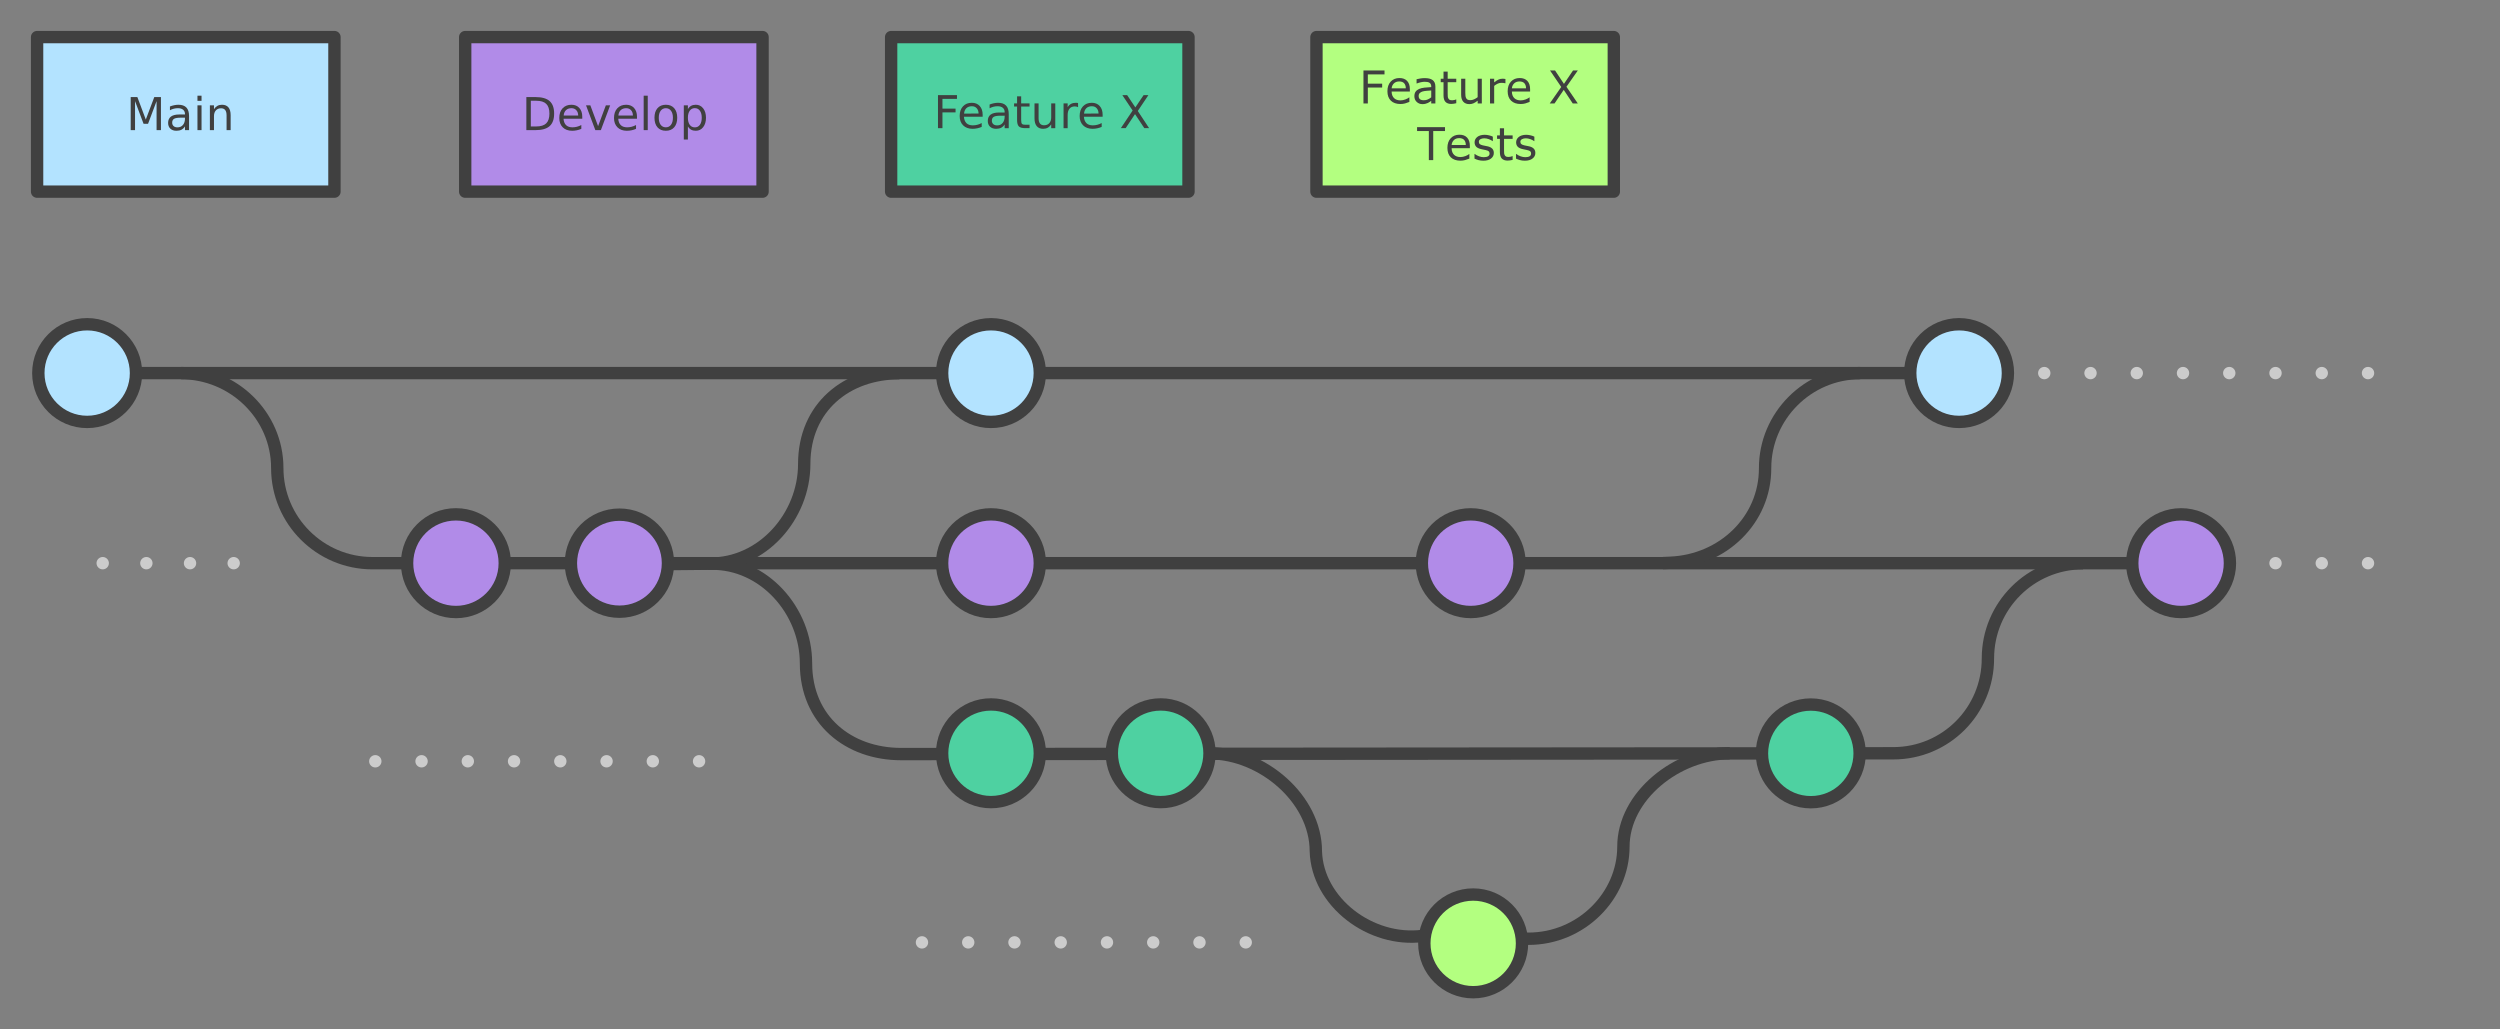 <?xml version="1.0" encoding="UTF-8" standalone="no"?>
<svg
   viewBox="0 0 808.8 333"
   id="svg3502"
   version="1.1"
   inkscape:version="1.1 (c4e8f9e, 2021-05-24)"
   sodipodi:docname="exercise-feature-branch.svg"
   width="808.8"
   height="333"
   xmlns:inkscape="http://www.inkscape.org/namespaces/inkscape"
   xmlns:sodipodi="http://sodipodi.sourceforge.net/DTD/sodipodi-0.dtd"
   xmlns="http://www.w3.org/2000/svg"
   xmlns:svg="http://www.w3.org/2000/svg"
   xmlns:rdf="http://www.w3.org/1999/02/22-rdf-syntax-ns#"
   xmlns:cc="http://creativecommons.org/ns#"
   xmlns:dc="http://purl.org/dc/elements/1.1/">
  <rect x="0" y="0" width="808.8" height="333" fill="#808080" stroke="none"/>
  <defs
     id="defs3610" />
  <sodipodi:namedview
     pagecolor="#ffffff"
     bordercolor="#666666"
     borderopacity="1"
     objecttolerance="10"
     gridtolerance="10"
     guidetolerance="10"
     inkscape:pageopacity="0"
     inkscape:pageshadow="2"
     inkscape:window-width="2560"
     inkscape:window-height="1274"
     id="namedview3608"
     showgrid="false"
     inkscape:zoom="1.3100902"
     inkscape:cx="226.32029"
     inkscape:cy="166.40076"
     inkscape:window-x="0"
     inkscape:window-y="25"
     inkscape:window-maximized="1"
     inkscape:current-layer="svg3502"
     inkscape:pagecheckerboard="0"
     showguides="false"
     height="363.7px"
     inkscape:snap-intersection-paths="true"
     inkscape:snap-object-midpoints="true"
     inkscape:snap-bbox="false"
     inkscape:bbox-paths="true"
     inkscape:bbox-nodes="true"
     inkscape:snap-bbox-midpoints="true"
     inkscape:snap-bbox-edge-midpoints="true"
     inkscape:object-paths="true"
     inkscape:snap-smooth-nodes="true"
     inkscape:snap-midpoints="true"
     inkscape:snap-center="true"
     inkscape:snap-nodes="true"
     inkscape:snap-others="false"
     inkscape:snap-global="true"
     fit-margin-top="10"
     fit-margin-left="10"
     fit-margin-right="10"
     fit-margin-bottom="10"
     inkscape:showpageshadow="2"
     inkscape:deskcolor="#d1d1d1" />
  <style
     id="style3504">.st0{display:none;} .st1{display:inline;} .st2{fill:#FFFFFF;} .st3{fill:none;stroke:#9882CE;stroke-width:4;stroke-miterlimit:10;} .st4{fill:#FFFFFF;stroke:#404040;stroke-width:4;stroke-linecap:round;stroke-linejoin:round;stroke-miterlimit:10;} .st5{fill:#FFFFFF;stroke:#404040;stroke-width:4;stroke-miterlimit:10;} .st6{fill:#B3E3FF;stroke:#404040;stroke-width:4;stroke-miterlimit:10;} .st7{fill:#B18BE8;stroke:#404040;stroke-width:4;stroke-miterlimit:10;} .st8{fill:#FFFFFF;stroke:#404040;stroke-width:6;stroke-miterlimit:10;} .st9{fill:#B3E3FF;stroke:#404040;stroke-width:6;stroke-miterlimit:10;} .st10{fill:#404040;} .st11{fill:none;stroke:#404040;stroke-width:4;stroke-linecap:round;stroke-linejoin:round;stroke-miterlimit:10;} .st12{fill:#B18BE8;stroke:#404040;stroke-width:4;stroke-linecap:round;stroke-linejoin:round;stroke-miterlimit:10;} .st13{fill:#444444;} .st14{fill:none;stroke:#404040;stroke-width:4;stroke-miterlimit:10;} .st15{fill:#4ED1A1;stroke:#404040;stroke-width:4;stroke-miterlimit:10;} .st16{fill:none;stroke:#CCCCCC;stroke-width:7;stroke-linecap:round;stroke-linejoin:round;stroke-miterlimit:10;} .st17{fill:#FFFFFF;stroke:#CCCCCC;stroke-width:7;stroke-linecap:round;stroke-linejoin:round;stroke-miterlimit:10;} .st18{fill:none;stroke:#404040;stroke-width:7;stroke-miterlimit:10;} .st19{fill:#B3E3FF;stroke:#404040;stroke-width:7;stroke-miterlimit:10;} .st20{fill:none;stroke:#CCCCCC;stroke-width:8;stroke-linecap:round;stroke-miterlimit:10;} .st21{fill:none;stroke:#404040;stroke-width:8;stroke-linecap:round;stroke-miterlimit:10;} .st22{fill:#FFFFFF;stroke:#404040;stroke-width:4;stroke-linejoin:round;stroke-miterlimit:10;} .st23{fill:#B3E3FF;stroke:#404040;stroke-width:4;stroke-linejoin:round;stroke-miterlimit:10;} .st24{fill:none;stroke:#CCCCCC;stroke-linecap:round;stroke-linejoin:round;stroke-miterlimit:10;} .st25{fill:#999999;} .st26{fill:#4ED1A1;stroke:#404040;stroke-width:4;stroke-linecap:round;stroke-linejoin:round;stroke-miterlimit:10;} .st27{fill:#4CD3D6;stroke:#404040;stroke-width:4;stroke-linejoin:round;stroke-miterlimit:10;} .st28{fill:none;stroke:#59AFE1;stroke-width:4;stroke-miterlimit:10;} .st29{fill:#59AFE1;stroke:#404040;stroke-width:4;stroke-linejoin:round;stroke-miterlimit:10;} .st30{fill:none;stroke:#404040;stroke-width:8;stroke-linecap:round;stroke-linejoin:round;stroke-miterlimit:10;stroke-dasharray:0,30;} .st31{fill:#FFFFFF;stroke:#59AFE1;stroke-width:4;stroke-miterlimit:10;} .st32{fill:#FC8363;stroke:#404040;stroke-width:4;stroke-linecap:round;stroke-linejoin:round;stroke-miterlimit:10;} .st33{fill:#CCCCCC;stroke:#404040;stroke-width:4;stroke-miterlimit:10;} .st34{fill:#FFFFFF;stroke:#6693ED;stroke-width:4;stroke-miterlimit:10;} .st35{fill:none;stroke:#A97CDD;stroke-width:4;stroke-linecap:round;stroke-linejoin:round;stroke-miterlimit:10;} .st36{fill:none;stroke:#B3E3FF;stroke-width:4;stroke-linecap:round;stroke-linejoin:round;stroke-miterlimit:10;} .st37{fill:none;stroke:#4ED1A1;stroke-width:4;stroke-linecap:round;stroke-miterlimit:10;} .st38{fill:none;stroke:#4ED1A1;stroke-width:4;stroke-linecap:round;stroke-linejoin:round;stroke-miterlimit:10;} .st39{fill:#E24B88;stroke:#404040;stroke-width:4;stroke-linecap:round;stroke-linejoin:round;stroke-miterlimit:10;} .st40{fill:none;stroke:#DEEFF8;stroke-width:4;stroke-miterlimit:10;} .st41{fill:none;stroke:#CCCCCC;stroke-width:4;stroke-linecap:round;stroke-linejoin:round;} .st42{fill:none;stroke:#CCCCCC;stroke-width:4;stroke-linecap:round;stroke-linejoin:round;stroke-dasharray:0,14.305;} .st43{fill:none;stroke:#CCCCCC;stroke-width:4;stroke-linecap:round;stroke-linejoin:round;stroke-dasharray:0,14.169;} .st44{fill:none;stroke:#CCCCCC;stroke-width:4;stroke-linecap:round;stroke-linejoin:round;stroke-dasharray:0,13.979;} .st45{fill:none;stroke:#CCCCCC;stroke-width:4;stroke-linecap:round;stroke-linejoin:round;stroke-dasharray:0,14.788;} .st46{fill:none;stroke:#CCCCCC;stroke-width:4;stroke-linecap:round;stroke-linejoin:round;stroke-dasharray:0,14.963;} .st47{fill:#B3E3FF;stroke:#404040;stroke-width:4;stroke-linecap:round;stroke-linejoin:round;stroke-miterlimit:10;} .st48{fill:none;stroke:#CCCCCC;stroke-width:4;stroke-linecap:round;stroke-linejoin:round;stroke-dasharray:0,12.543;} .st49{fill:none;stroke:#CCCCCC;stroke-width:4;stroke-linecap:round;stroke-linejoin:round;stroke-dasharray:0,13.684;} .st50{fill:none;stroke:#CCCCCC;stroke-width:4;stroke-linecap:round;stroke-linejoin:round;stroke-dasharray:0,13.772;} .st51{fill:none;stroke:#CCCCCC;stroke-width:4;stroke-linecap:round;stroke-linejoin:round;stroke-dasharray:0,13.649;} .st52{fill:none;stroke:#CCCCCC;stroke-width:4;stroke-linecap:round;stroke-linejoin:round;stroke-dasharray:0,13.907;} .st53{fill:#4CD3D6;stroke:#404040;stroke-width:4;stroke-linecap:round;stroke-linejoin:round;stroke-miterlimit:10;} .st54{fill:none;stroke:#CCCCCC;stroke-width:4;stroke-linecap:round;stroke-linejoin:round;stroke-dasharray:0,14.986;} .st55{fill:none;stroke:#CCCCCC;stroke-width:4;stroke-linecap:round;stroke-linejoin:round;stroke-dasharray:0,14.012;} .st56{fill:none;stroke:#CCCCCC;stroke-width:4;stroke-linecap:round;stroke-linejoin:round;stroke-dasharray:0,14.124;} .st57{fill:none;} .st58{fill:#FFFFFF;stroke:#404040;stroke-width:7;stroke-linecap:round;stroke-linejoin:round;stroke-miterlimit:10;} .st59{fill:#59AFE1;stroke:#404040;stroke-width:7;stroke-linejoin:round;stroke-miterlimit:10;} .st60{fill:#E24B88;stroke:#404040;stroke-width:7;stroke-linecap:round;stroke-linejoin:round;stroke-miterlimit:10;} .st61{fill:none;stroke:#404040;stroke-width:7;stroke-linecap:round;stroke-linejoin:round;stroke-miterlimit:10;} .st62{fill:none;stroke:#CCCCCC;stroke-width:4;stroke-linecap:round;stroke-linejoin:round;stroke-miterlimit:10;} .st63{fill:#FFFFFF;stroke:#CCCCCC;stroke-width:4;stroke-linecap:round;stroke-linejoin:round;stroke-miterlimit:10;} .st64{fill:#F5F5F5;} .st65{fill:#3873AE;} .st66{fill:#75706C;} .st67{fill:none;stroke:#B3E3FF;stroke-width:4;stroke-miterlimit:10;} .st68{fill:#6F6F6F;} .st69{fill:none;stroke:#6F6F6F;stroke-width:2;stroke-miterlimit:10;} .st70{fill:none;stroke:#6F6F6F;stroke-width:3;stroke-miterlimit:10;}</style>
  <path
     class="st12"
     d="m 150.5,12 h 96.2 v 50 h -96.2 z"
     id="path3508"
     inkscape:connector-curvature="0"
     style="fill:#b18be8;stroke:#404040;stroke-width:4;stroke-linecap:round;stroke-linejoin:round;stroke-miterlimit:10" />
  <path
     class="st47"
     d="m 12,12 h 96.2 V 62 H 12 Z"
     id="path3512"
     inkscape:connector-curvature="0"
     style="fill:#b3e3ff;stroke:#404040;stroke-width:4;stroke-linecap:round;stroke-linejoin:round;stroke-miterlimit:10" />
  <path
     class="st26"
     d="m 288.3,12 h 96.2 v 50 h -96.2 z"
     id="path3516"
     inkscape:connector-curvature="0"
     style="fill:#4ed1a1;stroke:#404040;stroke-width:4;stroke-linecap:round;stroke-linejoin:round;stroke-miterlimit:10" />
  <path
     class="st26"
     d="m 425.9,12 h 96.2 v 50 h -96.2 z"
     id="path3520"
     inkscape:connector-curvature="0"
     style="fill:#b3ff80;stroke:#404040;stroke-width:4;stroke-linecap:round;stroke-linejoin:round;stroke-miterlimit:10" />
  <circle
     class="st15"
     cx="476.6"
     cy="305.2"
     r="15.8"
     id="circle3528"
     style="fill:#b3ff80;stroke:#404040;stroke-width:4;stroke-miterlimit:10" />
  <path
     class="st14"
     d="M 703.8,182.2 H 216.2"
     id="path3534"
     inkscape:connector-curvature="0"
     style="fill:none;stroke:#404040;stroke-width:4;stroke-miterlimit:10"
     sodipodi:nodetypes="cc" />
  <circle
     class="st7"
     cx="475.8"
     cy="182.2"
     r="15.8"
     id="circle3536"
     style="fill:#b18be8;stroke:#404040;stroke-width:4;stroke-miterlimit:10" />
  <circle
     class="st7"
     cx="320.6"
     cy="182.2"
     r="15.8"
     id="circle3538"
     style="fill:#b18be8;stroke:#404040;stroke-width:4;stroke-miterlimit:10" />
  <circle
     class="st7"
     cx="705.628"
     cy="182.2"
     r="15.8"
     id="circle3540"
     style="fill:#b18be8;stroke:#404040;stroke-width:4;stroke-miterlimit:10" />
  <path
     class="st56"
     d="m 75.6,182.2 h -49.5"
     id="path3550"
     inkscape:connector-curvature="0"
     style="fill:none;stroke:#cccccc;stroke-width:4;stroke-linecap:round;stroke-linejoin:round;stroke-dasharray:0, 14.124" />
  <path
     class="st46"
     d="M 766.1,120.7 H 658.366"
     id="path3554"
     inkscape:connector-curvature="0"
     style="fill:none;stroke:#cccccc;stroke-width:4;stroke-linecap:round;stroke-linejoin:round;stroke-dasharray:0, 14.963" />
  <path
     class="st46"
     d="M 766.1,182.2 H 729.523"
     id="path3554-7"
     inkscape:connector-curvature="0"
     style="fill:none;stroke:#cccccc;stroke-width:4;stroke-linecap:round;stroke-linejoin:round;stroke-dasharray:0, 14.963"
     sodipodi:nodetypes="cc" />
  <path
     class="st14"
     d="M 649.8,120.7 H 44"
     id="path3560"
     inkscape:connector-curvature="0"
     style="fill:none;stroke:#404040;stroke-width:4;stroke-miterlimit:10" />
  <circle
     class="st6"
     cx="28.2"
     cy="120.7"
     r="15.8"
     id="circle3562"
     style="fill:#b3e3ff;stroke:#404040;stroke-width:4;stroke-miterlimit:10" />
  <circle
     class="st6"
     cx="320.6"
     cy="120.7"
     r="15.8"
     id="circle3564"
     style="fill:#b3e3ff;stroke:#404040;stroke-width:4;stroke-miterlimit:10" />
  <circle
     class="st6"
     cx="633.8"
     cy="120.7"
     r="15.8"
     id="circle3566"
     style="fill:#b3e3ff;stroke:#404040;stroke-width:4;stroke-miterlimit:10" />
  <path
     class="st14"
     d="m 216.2,182.2 h -95.7 c -17,0 -30.8,-13.8 -30.8,-30.8 0,-17 -14.182,-30.7 -31.182,-30.7"
     id="path3600"
     inkscape:connector-curvature="0"
     style="fill:none;stroke:#404040;stroke-width:4;stroke-miterlimit:10"
     sodipodi:nodetypes="cscc" />
  <circle
     class="st7"
     cx="200.4"
     cy="182.2"
     r="15.7"
     id="circle3602"
     style="fill:#b18be8;stroke:#404040;stroke-width:4;stroke-miterlimit:10" />
  <circle
     class="st7"
     cx="147.5"
     cy="182.2"
     r="15.8"
     id="circle3604"
     style="fill:#b18be8;stroke:#404040;stroke-width:4;stroke-miterlimit:10" />
  <path
     inkscape:connector-curvature="0"
     class="st14"
     d="m 216.2,182.2 13.369,0.137 c 16.999,0.175 30.616,-15.229 30.616,-32.229 0,-18.445 13.831,-29.37 30.787,-29.37"
     id="path3548-3"
     style="fill:none;stroke:#404040;stroke-width:4;stroke-miterlimit:10"
     sodipodi:nodetypes="cscc" />
  <path
     inkscape:connector-curvature="0"
     class="st14"
     d="m 537.989,182.169 2.384,-0.101 c 16.985,-0.721 30.7,-13.8 30.673,-30.592 -0.027,-16.792 13.773,-30.775 30.773,-30.775"
     id="path3548-3-7"
     style="fill:none;stroke:#404040;stroke-width:4;stroke-miterlimit:10"
     sodipodi:nodetypes="cscc" />
  <g
     aria-label="Main"
     style="font-style:normal;font-variant:normal;font-weight:normal;font-stretch:normal;font-size:14.667px;line-height:1.25;font-family:sans-serif;-inkscape-font-specification:'sans-serif, Normal';font-variant-ligatures:normal;font-variant-caps:normal;font-variant-numeric:normal;fill:#404040;fill-opacity:1;stroke:none"
     id="text4045"
     transform="translate(-14,-12)">
    <path
       d="m 56.284,43.409 h 2.156 l 2.729,7.276 2.743,-7.276 h 2.156 v 10.692 h -1.411 v -9.389 l -2.757,7.333 h -1.454 l -2.757,-7.333 v 9.389 h -1.404 z"
       style="font-style:normal;font-variant:normal;font-weight:normal;font-stretch:normal;font-size:14.667px;font-family:sans-serif;-inkscape-font-specification:'sans-serif, Normal';font-variant-ligatures:normal;font-variant-caps:normal;font-variant-numeric:normal;fill:#404040;fill-opacity:1"
       id="path1831"
       inkscape:connector-curvature="0" />
    <path
       d="m 72.533,50.069 q -1.597,0 -2.213,0.365 -0.616,0.365 -0.616,1.246 0,0.702 0.458,1.117 0.465,0.408 1.26,0.408 1.096,0 1.755,-0.773 0.666,-0.781 0.666,-2.07 v -0.294 z m 2.628,-0.544 v 4.576 h -1.318 v -1.217 q -0.451,0.73 -1.124,1.081 -0.673,0.344 -1.647,0.344 -1.232,0 -1.962,-0.688 -0.723,-0.695 -0.723,-1.855 0,-1.354 0.902,-2.041 0.91,-0.688 2.707,-0.688 h 1.848 v -0.129 q 0,-0.91 -0.602,-1.404 -0.594,-0.501 -1.676,-0.501 -0.688,0 -1.339,0.165 -0.652,0.165 -1.253,0.494 v -1.217 q 0.723,-0.279 1.404,-0.415 0.68,-0.143 1.325,-0.143 1.74,0 2.6,0.902 0.859,0.902 0.859,2.736 z"
       style="font-style:normal;font-variant:normal;font-weight:normal;font-stretch:normal;font-size:14.667px;font-family:sans-serif;-inkscape-font-specification:'sans-serif, Normal';font-variant-ligatures:normal;font-variant-caps:normal;font-variant-numeric:normal;fill:#404040;fill-opacity:1"
       id="path1833"
       inkscape:connector-curvature="0" />
    <path
       d="m 77.883,46.08 h 1.318 v 8.021 h -1.318 z m 0,-3.122 h 1.318 v 1.669 h -1.318 z"
       style="font-style:normal;font-variant:normal;font-weight:normal;font-stretch:normal;font-size:14.667px;font-family:sans-serif;-inkscape-font-specification:'sans-serif, Normal';font-variant-ligatures:normal;font-variant-caps:normal;font-variant-numeric:normal;fill:#404040;fill-opacity:1"
       id="path1835"
       inkscape:connector-curvature="0" />
    <path
       d="m 88.618,49.26 v 4.841 H 87.3 V 49.303 q 0,-1.139 -0.444,-1.704 -0.444,-0.566 -1.332,-0.566 -1.067,0 -1.683,0.68 -0.616,0.68 -0.616,1.855 v 4.533 h -1.325 v -8.021 h 1.325 v 1.246 q 0.473,-0.723 1.11,-1.081 0.645,-0.358 1.482,-0.358 1.382,0 2.091,0.859 0.709,0.852 0.709,2.514 z"
       style="font-style:normal;font-variant:normal;font-weight:normal;font-stretch:normal;font-size:14.667px;font-family:sans-serif;-inkscape-font-specification:'sans-serif, Normal';font-variant-ligatures:normal;font-variant-caps:normal;font-variant-numeric:normal;fill:#404040;fill-opacity:1"
       id="path1837"
       inkscape:connector-curvature="0" />
  </g>
  <g
     aria-label="Feature X"
     style="font-style:normal;font-variant:normal;font-weight:normal;font-stretch:normal;font-size:14.667px;line-height:1.25;font-family:sans-serif;-inkscape-font-specification:'sans-serif, Normal';font-variant-ligatures:normal;font-variant-caps:normal;font-variant-numeric:normal;fill:#404040;fill-opacity:1;stroke:none"
     id="text13262"
     transform="translate(-14,-12)">
    <path
       d="m 317.455,42.773 h 6.145 v 1.217 h -4.698 v 3.151 h 4.24 v 1.217 h -4.24 v 5.106 h -1.447 z"
       id="path1814"
       inkscape:connector-curvature="0" />
    <path
       d="m 331.907,49.125 v 0.645 h -6.059 q 0.086,1.361 0.816,2.077 0.738,0.709 2.048,0.709 0.759,0 1.468,-0.186 0.716,-0.186 1.418,-0.559 v 1.246 q -0.709,0.301 -1.454,0.458 -0.745,0.158 -1.511,0.158 -1.919,0 -3.044,-1.117 -1.117,-1.117 -1.117,-3.022 0,-1.969 1.06,-3.122 1.067,-1.16 2.872,-1.16 1.619,0 2.557,1.046 0.945,1.038 0.945,2.829 z m -1.318,-0.387 q -0.014,-1.081 -0.609,-1.726 -0.587,-0.645 -1.561,-0.645 -1.103,0 -1.769,0.623 -0.659,0.623 -0.759,1.755 z"
       id="path1816"
       inkscape:connector-curvature="0" />
    <path
       d="m 337.715,49.433 q -1.597,0 -2.213,0.365 -0.616,0.365 -0.616,1.246 0,0.702 0.458,1.117 0.466,0.408 1.26,0.408 1.096,0 1.755,-0.773 0.666,-0.781 0.666,-2.07 v -0.294 z m 2.628,-0.544 v 4.576 h -1.318 v -1.217 q -0.451,0.73 -1.124,1.081 -0.673,0.344 -1.647,0.344 -1.232,0 -1.962,-0.688 -0.723,-0.695 -0.723,-1.855 0,-1.354 0.902,-2.041 0.91,-0.688 2.707,-0.688 h 1.848 v -0.129 q 0,-0.91 -0.602,-1.404 -0.594,-0.501 -1.676,-0.501 -0.688,0 -1.339,0.165 -0.652,0.165 -1.253,0.494 v -1.217 q 0.723,-0.279 1.404,-0.415 0.68,-0.143 1.325,-0.143 1.74,0 2.6,0.902 0.859,0.902 0.859,2.736 z"
       id="path1818"
       inkscape:connector-curvature="0" />
    <path
       d="m 344.368,43.167 v 2.277 h 2.714 v 1.024 h -2.714 v 4.354 q 0,0.981 0.265,1.26 0.272,0.279 1.096,0.279 h 1.354 v 1.103 h -1.354 q -1.525,0 -2.105,-0.566 -0.58,-0.573 -0.58,-2.077 v -4.354 h -0.967 V 45.444 h 0.967 v -2.277 z"
       id="path1820"
       inkscape:connector-curvature="0" />
    <path
       d="m 348.686,50.3 v -4.855 h 1.318 v 4.805 q 0,1.139 0.444,1.712 0.444,0.566 1.332,0.566 1.067,0 1.683,-0.68 0.623,-0.68 0.623,-1.855 V 45.444 h 1.318 v 8.021 h -1.318 v -1.232 q -0.48,0.73 -1.117,1.089 -0.63,0.351 -1.468,0.351 -1.382,0 -2.098,-0.859 -0.716,-0.859 -0.716,-2.514 z m 3.316,-5.049 z"
       id="path1822"
       inkscape:connector-curvature="0" />
    <path
       d="m 362.78,46.676 q -0.222,-0.129 -0.487,-0.186 -0.258,-0.064 -0.573,-0.064 -1.117,0 -1.719,0.73 -0.594,0.723 -0.594,2.084 v 4.225 h -1.325 V 45.444 h 1.325 v 1.246 q 0.415,-0.73 1.081,-1.081 0.666,-0.358 1.618,-0.358 0.136,0 0.301,0.021 0.165,0.014 0.365,0.05 z"
       id="path1824"
       inkscape:connector-curvature="0" />
    <path
       d="m 370.722,49.125 v 0.645 h -6.059 q 0.086,1.361 0.816,2.077 0.738,0.709 2.048,0.709 0.759,0 1.468,-0.186 0.716,-0.186 1.418,-0.559 v 1.246 q -0.709,0.301 -1.454,0.458 -0.745,0.158 -1.511,0.158 -1.919,0 -3.044,-1.117 -1.117,-1.117 -1.117,-3.022 0,-1.969 1.06,-3.122 1.067,-1.16 2.872,-1.16 1.618,0 2.557,1.046 0.945,1.038 0.945,2.829 z m -1.318,-0.387 q -0.014,-1.081 -0.609,-1.726 -0.587,-0.645 -1.561,-0.645 -1.103,0 -1.769,0.623 -0.659,0.623 -0.759,1.755 z"
       id="path1826"
       inkscape:connector-curvature="0" />
    <path
       d="m 377.096,42.773 h 1.554 l 2.657,3.975 2.671,-3.975 h 1.554 l -3.438,5.135 3.667,5.557 h -1.554 l -3.008,-4.548 -3.029,4.548 h -1.561 l 3.817,-5.708 z"
       id="path1828"
       inkscape:connector-curvature="0" />
  </g>
  <g
     aria-label="Feature X  Tests"
     id="text15850"
     style="font-size:14.667px;line-height:1.25;-inkscape-font-specification:'sans-serif, Normal';text-align:center;text-anchor:middle;fill:#404040"
     transform="translate(10,10)">
    <path
       d="m 437.916,14.062 h -5.393 v 3.008 h 4.633 v 1.26 h -4.633 v 5.135 h -1.418 V 12.802 h 6.811 z"
       id="path44374"
       inkscape:connector-curvature="0" />
    <path
       d="m 446.116,19.605 h -5.894 q 0,0.738 0.222,1.289 0.222,0.544 0.609,0.895 0.372,0.344 0.881,0.516 0.516,0.172 1.132,0.172 0.816,0 1.64,-0.322 0.831,-0.329 1.182,-0.645 h 0.072 v 1.468 q -0.68,0.286 -1.389,0.48 -0.709,0.193 -1.49,0.193 -1.991,0 -3.108,-1.074 -1.117,-1.081 -1.117,-3.065 0,-1.962 1.067,-3.115 1.074,-1.153 2.822,-1.153 1.619,0 2.492,0.945 0.881,0.945 0.881,2.686 z m -1.311,-1.031 q -0.007,-1.06 -0.537,-1.64 -0.523,-0.58 -1.597,-0.58 -1.081,0 -1.726,0.637 -0.637,0.637 -0.723,1.583 z"
       id="path44376"
       inkscape:connector-curvature="0" />
    <path
       d="m 454.373,23.465 h -1.339 v -0.852 q -0.179,0.122 -0.487,0.344 -0.301,0.215 -0.587,0.344 -0.337,0.165 -0.773,0.272 -0.437,0.115 -1.024,0.115 -1.081,0 -1.833,-0.716 -0.752,-0.716 -0.752,-1.826 0,-0.91 0.387,-1.468 0.394,-0.566 1.117,-0.888 0.73,-0.322 1.755,-0.437 1.024,-0.115 2.199,-0.172 v -0.208 q 0,-0.458 -0.165,-0.759 -0.158,-0.301 -0.458,-0.473 -0.286,-0.165 -0.688,-0.222 -0.401,-0.057 -0.838,-0.057 -0.53,0 -1.182,0.143 -0.652,0.136 -1.346,0.401 h -0.072 v -1.368 q 0.394,-0.107 1.139,-0.236 0.745,-0.129 1.468,-0.129 0.845,0 1.468,0.143 0.63,0.136 1.089,0.473 0.451,0.329 0.688,0.852 0.236,0.523 0.236,1.296 z m -1.339,-1.969 V 19.268 q -0.616,0.036 -1.454,0.107 -0.831,0.072 -1.318,0.208 -0.58,0.165 -0.938,0.516 -0.358,0.344 -0.358,0.952 0,0.688 0.415,1.038 0.415,0.344 1.268,0.344 0.709,0 1.296,-0.272 0.587,-0.279 1.089,-0.666 z"
       id="path44378"
       inkscape:connector-curvature="0" />
    <path
       d="m 461.134,23.394 q -0.38,0.1 -0.831,0.165 -0.444,0.064 -0.795,0.064 -1.225,0 -1.862,-0.659 -0.637,-0.659 -0.637,-2.113 V 16.597 h -0.909 v -1.132 h 0.909 v -2.299 h 1.346 v 2.299 h 2.779 v 1.132 h -2.779 v 3.645 q 0,0.63 0.029,0.988 0.029,0.351 0.201,0.659 0.158,0.286 0.43,0.423 0.279,0.129 0.845,0.129 0.329,0 0.688,-0.093 0.358,-0.1 0.516,-0.165 h 0.072 z"
       id="path44380"
       inkscape:connector-curvature="0" />
    <path
       d="m 469.398,23.465 h -1.346 v -0.888 q -0.68,0.537 -1.303,0.824 -0.623,0.286 -1.375,0.286 -1.26,0 -1.962,-0.766 -0.702,-0.773 -0.702,-2.263 v -5.192 h 1.346 v 4.555 q 0,0.609 0.057,1.046 0.057,0.43 0.243,0.738 0.193,0.315 0.501,0.458 0.308,0.143 0.895,0.143 0.523,0 1.139,-0.272 0.623,-0.272 1.16,-0.695 v -5.973 h 1.346 z"
       id="path44382"
       inkscape:connector-curvature="0" />
    <path
       d="m 477.039,16.934 h -0.072 q -0.301,-0.072 -0.587,-0.1 -0.279,-0.036 -0.666,-0.036 -0.623,0 -1.203,0.279 -0.58,0.272 -1.117,0.709 v 5.679 h -1.346 v -7.999 h 1.346 V 16.647 q 0.802,-0.645 1.411,-0.91 0.616,-0.272 1.253,-0.272 0.351,0 0.508,0.021 0.158,0.014 0.473,0.064 z"
       id="path44384"
       inkscape:connector-curvature="0" />
    <path
       d="m 485.017,19.605 h -5.894 q 0,0.738 0.222,1.289 0.222,0.544 0.609,0.895 0.372,0.344 0.881,0.516 0.516,0.172 1.132,0.172 0.816,0 1.64,-0.322 0.831,-0.329 1.182,-0.645 h 0.072 v 1.468 q -0.68,0.286 -1.389,0.48 -0.709,0.193 -1.49,0.193 -1.991,0 -3.108,-1.074 -1.117,-1.081 -1.117,-3.065 0,-1.962 1.067,-3.115 1.074,-1.153 2.822,-1.153 1.618,0 2.492,0.945 0.881,0.945 0.881,2.686 z m -1.311,-1.031 q -0.007,-1.06 -0.537,-1.64 -0.523,-0.58 -1.597,-0.58 -1.081,0 -1.726,0.637 -0.637,0.637 -0.723,1.583 z"
       id="path44386"
       inkscape:connector-curvature="0" />
    <path
       d="m 500.457,12.802 -3.681,5.271 3.674,5.393 h -1.64 l -2.908,-4.39 -2.979,4.39 h -1.547 l 3.717,-5.328 -3.631,-5.335 h 1.633 l 2.872,4.333 2.936,-4.333 z"
       id="path44388"
       inkscape:connector-curvature="0" />
    <path
       d="m 457.488,32.395 h -3.81 V 41.798 h -1.418 v -9.403 h -3.81 v -1.26 h 9.038 z"
       id="path44390"
       inkscape:connector-curvature="0" />
    <path
       d="m 465.524,37.938 h -5.894 q 0,0.738 0.222,1.289 0.222,0.544 0.609,0.895 0.372,0.344 0.881,0.516 0.516,0.172 1.132,0.172 0.816,0 1.64,-0.322 0.831,-0.329 1.182,-0.645 h 0.072 v 1.468 q -0.68,0.286 -1.389,0.48 -0.709,0.193 -1.49,0.193 -1.991,0 -3.108,-1.074 -1.117,-1.081 -1.117,-3.065 0,-1.962 1.067,-3.115 1.074,-1.153 2.822,-1.153 1.618,0 2.492,0.945 0.881,0.945 0.881,2.686 z m -1.311,-1.031 q -0.007,-1.06 -0.537,-1.64 -0.523,-0.58 -1.597,-0.58 -1.081,0 -1.726,0.637 -0.637,0.637 -0.723,1.583 z"
       id="path44392"
       inkscape:connector-curvature="0" />
    <path
       d="m 473.28,39.493 q 0,1.096 -0.909,1.798 -0.902,0.702 -2.471,0.702 -0.888,0 -1.633,-0.208 -0.738,-0.215 -1.239,-0.465 V 39.808 h 0.072 q 0.637,0.48 1.418,0.766 0.781,0.279 1.497,0.279 0.888,0 1.389,-0.286 0.501,-0.286 0.501,-0.902 0,-0.473 -0.272,-0.716 -0.272,-0.243 -1.046,-0.415 -0.286,-0.064 -0.752,-0.15 -0.458,-0.086 -0.838,-0.186 -1.053,-0.279 -1.497,-0.816 -0.437,-0.544 -0.437,-1.332 0,-0.494 0.201,-0.931 0.208,-0.437 0.623,-0.781 0.401,-0.337 1.017,-0.53 0.623,-0.201 1.389,-0.201 0.716,0 1.447,0.179 0.738,0.172 1.225,0.423 v 1.439 h -0.072 q -0.516,-0.38 -1.253,-0.637 -0.738,-0.265 -1.447,-0.265 -0.738,0 -1.246,0.286 -0.508,0.279 -0.508,0.838 0,0.494 0.308,0.745 0.301,0.251 0.974,0.408 0.372,0.086 0.831,0.172 0.466,0.086 0.773,0.158 0.938,0.215 1.447,0.738 0.508,0.53 0.508,1.404 z"
       id="path44394"
       inkscape:connector-curvature="0" />
    <path
       d="m 479.367,41.727 q -0.38,0.1 -0.831,0.165 -0.444,0.064 -0.795,0.064 -1.225,0 -1.862,-0.659 -0.637,-0.659 -0.637,-2.113 v -4.254 h -0.91 v -1.132 h 0.91 v -2.299 h 1.346 v 2.299 h 2.779 v 1.132 h -2.779 v 3.645 q 0,0.63 0.029,0.988 0.029,0.351 0.201,0.659 0.158,0.286 0.43,0.423 0.279,0.129 0.845,0.129 0.329,0 0.688,-0.093 0.358,-0.1 0.516,-0.165 h 0.072 z"
       id="path44396"
       inkscape:connector-curvature="0" />
    <path
       d="m 486.714,39.493 q 0,1.096 -0.91,1.798 -0.902,0.702 -2.471,0.702 -0.888,0 -1.633,-0.208 -0.738,-0.215 -1.239,-0.465 V 39.808 h 0.072 q 0.637,0.48 1.418,0.766 0.781,0.279 1.497,0.279 0.888,0 1.389,-0.286 0.501,-0.286 0.501,-0.902 0,-0.473 -0.272,-0.716 -0.272,-0.243 -1.046,-0.415 -0.286,-0.064 -0.752,-0.15 -0.458,-0.086 -0.838,-0.186 -1.053,-0.279 -1.497,-0.816 -0.437,-0.544 -0.437,-1.332 0,-0.494 0.201,-0.931 0.208,-0.437 0.623,-0.781 0.401,-0.337 1.017,-0.53 0.623,-0.201 1.389,-0.201 0.716,0 1.447,0.179 0.738,0.172 1.225,0.423 v 1.439 h -0.072 q -0.516,-0.38 -1.253,-0.637 -0.738,-0.265 -1.447,-0.265 -0.738,0 -1.246,0.286 -0.508,0.279 -0.508,0.838 0,0.494 0.308,0.745 0.301,0.251 0.974,0.408 0.372,0.086 0.831,0.172 0.465,0.086 0.773,0.158 0.938,0.215 1.447,0.738 0.508,0.53 0.508,1.404 z"
       id="path44398"
       inkscape:connector-curvature="0" />
  </g>
  <path
     class="st14"
     d="m 391.3,243.7 c 17,0 34.4,14.7 34.4,31.7 v 0 c 0.497,16.454 17.746,29.565 34.605,27.381"
     id="path32674"
     inkscape:connector-curvature="0"
     style="fill:none;stroke:#404040;stroke-width:4;stroke-miterlimit:10"
     sodipodi:nodetypes="cccc" />
  <path
     class="st14"
     d="m 493.6,303.7 h 0.9 c 17,0 30.7,-13.8 30.705,-29.794 C 525.211,257.504 542.613,243.7 559.6,243.7"
     id="path40275"
     inkscape:connector-curvature="0"
     style="fill:none;stroke:#404040;stroke-width:4;stroke-miterlimit:10"
     sodipodi:nodetypes="cscc" />
  <g
     aria-label="Develop"
     style="font-style:normal;font-variant:normal;font-weight:normal;font-stretch:normal;font-size:14.667px;line-height:1.25;font-family:sans-serif;-inkscape-font-specification:'sans-serif, Normal';font-variant-ligatures:normal;font-variant-caps:normal;font-variant-numeric:normal;fill:#404040;fill-opacity:1;stroke:none"
     id="text44501"
     transform="translate(-14,-12)">
    <path
       d="m 185.731,44.598 v 8.314 h 1.747 q 2.213,0 3.237,-1.003 1.031,-1.003 1.031,-3.165 0,-2.148 -1.031,-3.144 -1.024,-1.003 -3.237,-1.003 z m -1.447,-1.189 h 2.972 q 3.108,0 4.562,1.296 1.454,1.289 1.454,4.039 0,2.764 -1.461,4.061 -1.461,1.296 -4.555,1.296 h -2.972 z"
       style="font-style:normal;font-variant:normal;font-weight:normal;font-stretch:normal;font-size:14.667px;font-family:sans-serif;-inkscape-font-specification:'sans-serif, Normal';font-variant-ligatures:normal;font-variant-caps:normal;font-variant-numeric:normal;fill:#404040;fill-opacity:1"
       id="path1799"
       inkscape:connector-curvature="0" />
    <path
       d="m 202.374,49.761 v 0.645 h -6.059 q 0.086,1.361 0.816,2.077 0.738,0.709 2.048,0.709 0.759,0 1.468,-0.186 0.716,-0.186 1.418,-0.559 v 1.246 q -0.709,0.301 -1.454,0.458 -0.745,0.158 -1.511,0.158 -1.919,0 -3.044,-1.117 -1.117,-1.117 -1.117,-3.022 0,-1.969 1.06,-3.122 1.067,-1.16 2.872,-1.16 1.618,0 2.557,1.046 0.945,1.038 0.945,2.829 z m -1.318,-0.387 q -0.014,-1.081 -0.609,-1.726 -0.587,-0.645 -1.561,-0.645 -1.103,0 -1.769,0.623 -0.659,0.623 -0.759,1.755 z"
       style="font-style:normal;font-variant:normal;font-weight:normal;font-stretch:normal;font-size:14.667px;font-family:sans-serif;-inkscape-font-specification:'sans-serif, Normal';font-variant-ligatures:normal;font-variant-caps:normal;font-variant-numeric:normal;fill:#404040;fill-opacity:1"
       id="path1801"
       inkscape:connector-curvature="0" />
    <path
       d="m 203.591,46.08 h 1.396 l 2.507,6.732 2.507,-6.732 h 1.396 l -3.008,8.021 h -1.79 z"
       style="font-style:normal;font-variant:normal;font-weight:normal;font-stretch:normal;font-size:14.667px;font-family:sans-serif;-inkscape-font-specification:'sans-serif, Normal';font-variant-ligatures:normal;font-variant-caps:normal;font-variant-numeric:normal;fill:#404040;fill-opacity:1"
       id="path1803"
       inkscape:connector-curvature="0" />
    <path
       d="m 220.077,49.761 v 0.645 h -6.059 q 0.086,1.361 0.816,2.077 0.738,0.709 2.048,0.709 0.759,0 1.468,-0.186 0.716,-0.186 1.418,-0.559 v 1.246 q -0.709,0.301 -1.454,0.458 -0.745,0.158 -1.511,0.158 -1.919,0 -3.044,-1.117 -1.117,-1.117 -1.117,-3.022 0,-1.969 1.06,-3.122 1.067,-1.16 2.872,-1.16 1.618,0 2.557,1.046 0.945,1.038 0.945,2.829 z m -1.318,-0.387 q -0.014,-1.081 -0.609,-1.726 -0.587,-0.645 -1.561,-0.645 -1.103,0 -1.769,0.623 -0.659,0.623 -0.759,1.755 z"
       style="font-style:normal;font-variant:normal;font-weight:normal;font-stretch:normal;font-size:14.667px;font-family:sans-serif;-inkscape-font-specification:'sans-serif, Normal';font-variant-ligatures:normal;font-variant-caps:normal;font-variant-numeric:normal;fill:#404040;fill-opacity:1"
       id="path1805"
       inkscape:connector-curvature="0" />
    <path
       d="m 222.24,42.958 h 1.318 v 11.143 h -1.318 z"
       style="font-style:normal;font-variant:normal;font-weight:normal;font-stretch:normal;font-size:14.667px;font-family:sans-serif;-inkscape-font-specification:'sans-serif, Normal';font-variant-ligatures:normal;font-variant-caps:normal;font-variant-numeric:normal;fill:#404040;fill-opacity:1"
       id="path1807"
       inkscape:connector-curvature="0" />
    <path
       d="m 229.416,47.004 q -1.06,0 -1.676,0.831 -0.616,0.824 -0.616,2.263 0,1.439 0.609,2.27 0.616,0.824 1.683,0.824 1.053,0 1.669,-0.831 0.616,-0.831 0.616,-2.263 0,-1.425 -0.616,-2.256 -0.616,-0.838 -1.669,-0.838 z m 0,-1.117 q 1.719,0 2.7,1.117 0.981,1.117 0.981,3.094 0,1.969 -0.981,3.094 -0.981,1.117 -2.7,1.117 -1.726,0 -2.707,-1.117 -0.974,-1.124 -0.974,-3.094 0,-1.977 0.974,-3.094 0.981,-1.117 2.707,-1.117 z"
       style="font-style:normal;font-variant:normal;font-weight:normal;font-stretch:normal;font-size:14.667px;font-family:sans-serif;-inkscape-font-specification:'sans-serif, Normal';font-variant-ligatures:normal;font-variant-caps:normal;font-variant-numeric:normal;fill:#404040;fill-opacity:1"
       id="path1809"
       inkscape:connector-curvature="0" />
    <path
       d="m 236.548,52.898 v 4.254 h -1.325 v -11.072 h 1.325 v 1.217 q 0.415,-0.716 1.046,-1.06 0.637,-0.351 1.518,-0.351 1.461,0 2.37,1.16 0.917,1.16 0.917,3.051 0,1.891 -0.917,3.051 -0.91,1.16 -2.37,1.16 -0.881,0 -1.518,-0.344 -0.63,-0.351 -1.046,-1.067 z m 4.483,-2.8 q 0,-1.454 -0.602,-2.277 -0.594,-0.831 -1.64,-0.831 -1.046,0 -1.647,0.831 -0.594,0.824 -0.594,2.277 0,1.454 0.594,2.285 0.602,0.824 1.647,0.824 1.046,0 1.64,-0.824 0.602,-0.831 0.602,-2.285 z"
       style="font-style:normal;font-variant:normal;font-weight:normal;font-stretch:normal;font-size:14.667px;font-family:sans-serif;-inkscape-font-specification:'sans-serif, Normal';font-variant-ligatures:normal;font-variant-caps:normal;font-variant-numeric:normal;fill:#404040;fill-opacity:1"
       id="path1811"
       inkscape:connector-curvature="0" />
  </g>
  <path
     sodipodi:nodetypes="cscccscc"
     style="fill:none;stroke:#404040;stroke-width:4;stroke-miterlimit:10"
     id="path1840"
     d="m 216.772,182.496 13.369,-0.137 c 16.999,-0.175 30.616,15.229 30.616,32.229 0,18.445 13.831,29.37 30.787,29.37 L 611.6,243.7 h 0.9 c 17,0 30.633,-13.7 30.633,-30.7 0,-17 13.8,-30.8 30.8,-30.8"
     class="st14"
     inkscape:connector-curvature="0" />
  <circle
     class="st15"
     cx="320.6"
     cy="243.7"
     r="15.8"
     id="circle3544"
     style="fill:#4ed1a1;stroke:#404040;stroke-width:4;stroke-miterlimit:10" />
  <circle
     class="st15"
     cx="375.5"
     cy="243.7"
     r="15.8"
     id="circle3546"
     style="fill:#4ed1a1;stroke:#404040;stroke-width:4;stroke-miterlimit:10" />
  <circle
     class="st15"
     cx="585.832"
     cy="243.733"
     r="15.8"
     id="circle3546-7"
     style="fill:#4ed1a1;stroke:#404040;stroke-width:4;stroke-miterlimit:10" />
  <path
     class="st46"
     d="M 226.161,246.287 H 118.427"
     id="path3554-6"
     inkscape:connector-curvature="0"
     style="fill:none;stroke:#cccccc;stroke-width:4;stroke-linecap:round;stroke-linejoin:round;stroke-dasharray:0, 14.963"
     sodipodi:nodetypes="cc" />
  <path
     class="st46"
     d="M 403.017,304.879 H 295.283"
     id="path3554-5"
     inkscape:connector-curvature="0"
     style="fill:none;stroke:#cccccc;stroke-width:4;stroke-linecap:round;stroke-linejoin:round;stroke-dasharray:0, 14.963" />
</svg>
